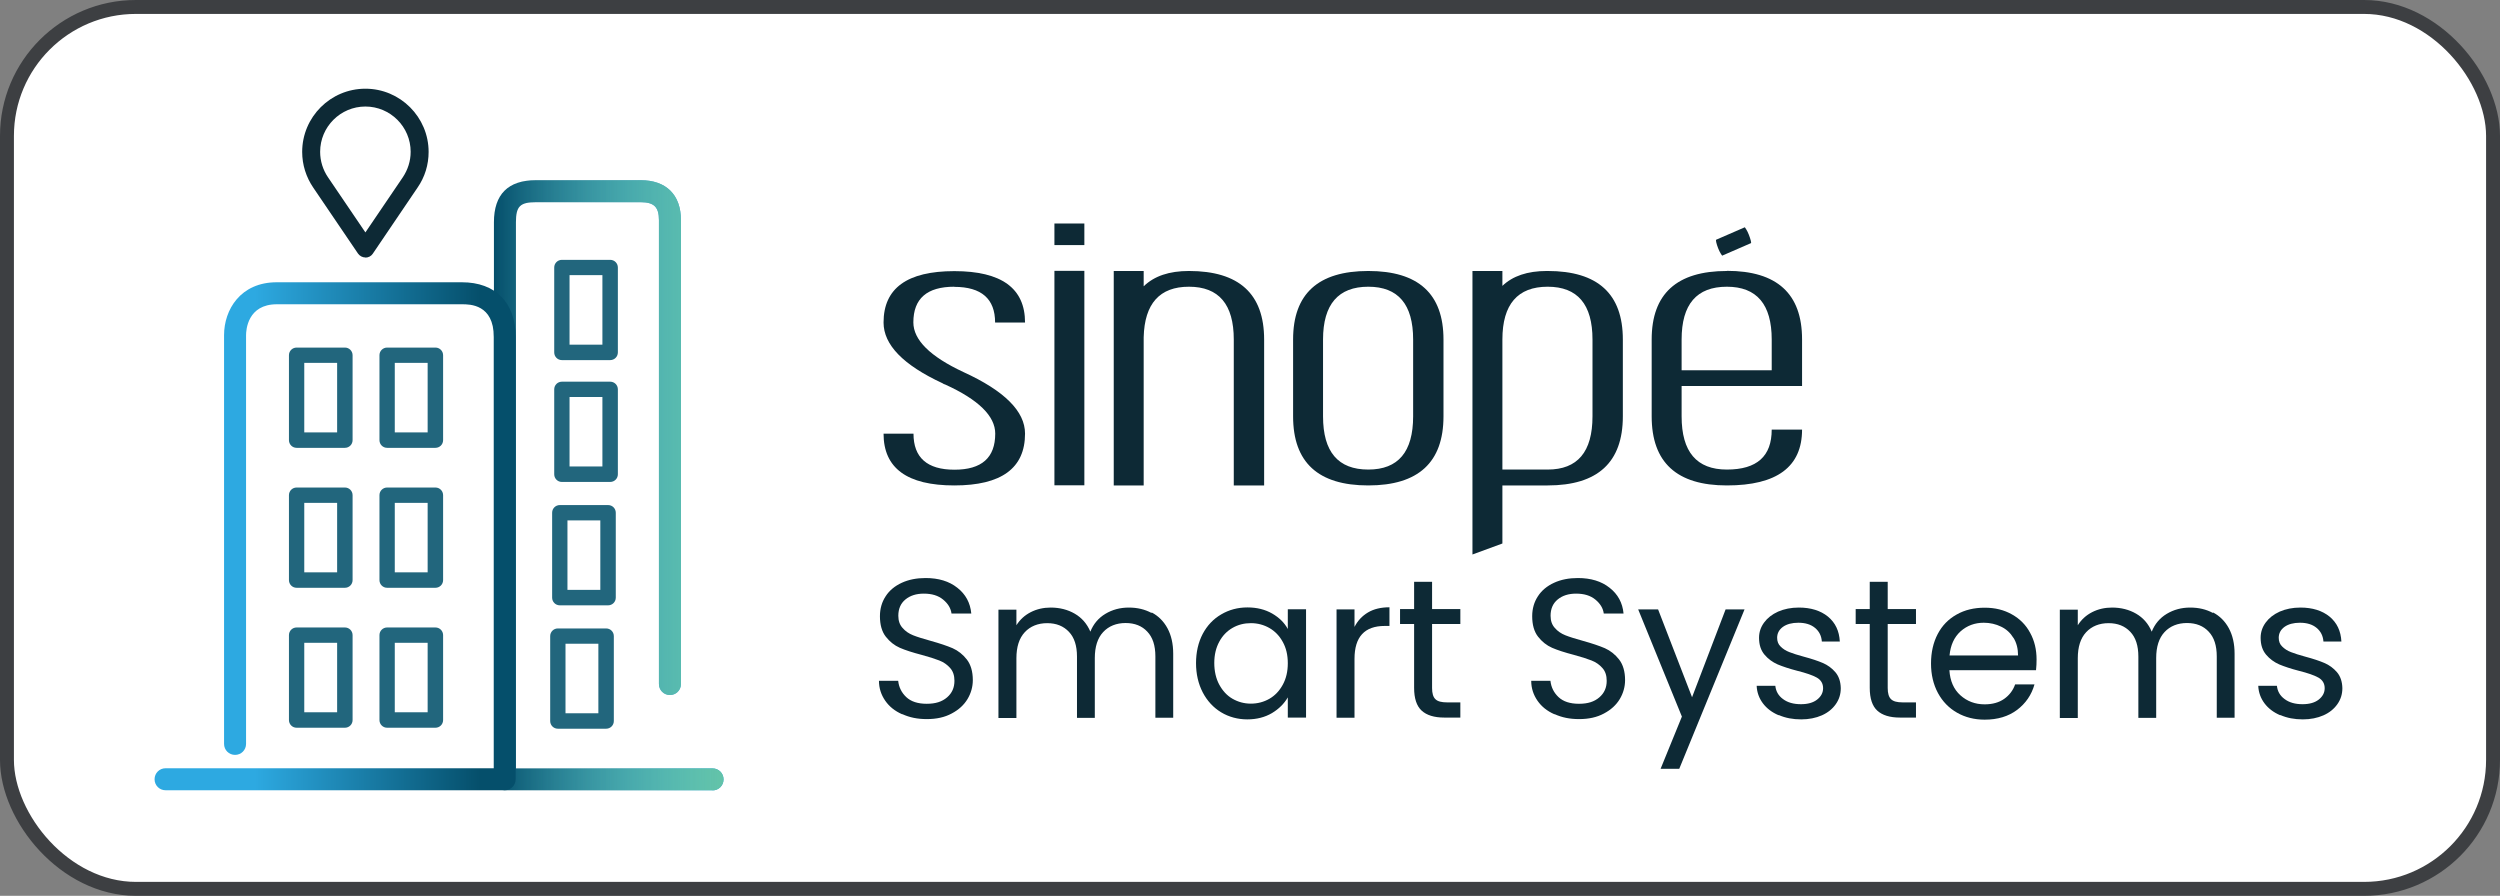 <svg viewBox="0 0 179.53 64.33" xmlns:xlink="http://www.w3.org/1999/xlink" xmlns="http://www.w3.org/2000/svg" data-sanitized-data-name="Layer 2" data-name="Layer 2" id="Layer_2">
  <rect x="0" y="0" width="179.53" height="64.33" fill="#808080" stroke="none"/>
  <defs>
    <style>
      .cls-1 {
        fill: url(#linear-gradient);
      }

      .cls-1, .cls-2, .cls-3, .cls-4, .cls-5, .cls-6 {
        stroke-width: 0px;
      }

      .cls-2 {
        fill-rule: evenodd;
      }

      .cls-2, .cls-5 {
        fill: #0d2935;
      }

      .cls-7 {
        fill: #fff;
        stroke: #3d3f42;
        stroke-miterlimit: 10;
      }

      .cls-3 {
        fill: url(#linear-gradient-2);
      }

      .cls-4 {
        fill: url(#linear-gradient-3);
      }

      .cls-6 {
        fill: #22667d;
      }
    </style>
    <linearGradient gradientUnits="userSpaceOnUse" y2="34.84" x2="51.96" y1="34.84" x1="35.47" id="linear-gradient">
      <stop stop-color="#054f6b" offset="0"></stop>
      <stop stop-color="#2da9e1" offset="1"></stop>
    </linearGradient>
    <linearGradient gradientUnits="userSpaceOnUse" y2="34.84" x2="51.96" y1="34.84" x1="35.47" id="linear-gradient-2">
      <stop stop-opacity="0" stop-color="#6cc4ab" offset="0"></stop>
      <stop stop-color="#63c3a8" offset="1"></stop>
    </linearGradient>
    <linearGradient xlink:href="#linear-gradient" y2="38.52" x2="18.29" y1="38.52" x1="34.46" id="linear-gradient-3"></linearGradient>
  </defs>
  <g data-sanitized-data-name="Layer 1" data-name="Layer 1" id="Layer_1-2">
    <rect ry="9.26" rx="9.26" height="63.33" width="178.53" y=".5" x=".5" class="cls-7"></rect>
    <g>
      <g>
        <path d="M51.17,56.75h-14.91c-.44,0-.79-.35-.79-.79V15.96c0-2.01,1.02-3.02,3.02-3.02h7.52c1.83,0,2.89,1.05,2.89,2.87v33.31c0,.44-.35.79-.79.79s-.79-.35-.79-.79V15.81c0-.94-.35-1.29-1.31-1.29h-7.52c-1.15,0-1.44.3-1.44,1.44v39.22h14.12c.44,0,.79.35.79.79s-.35.79-.79.79Z" class="cls-1"></path>
        <path d="M31.27,52.26h-3.47c-.31,0-.55-.25-.55-.55v-6.1c0-.31.25-.55.55-.55h3.47c.31,0,.55.25.55.55v6.1c0,.31-.25.55-.55.55ZM28.35,51.15h2.36v-4.99h-2.36v4.99Z" class="cls-6"></path>
        <path d="M24.77,52.26h-3.47c-.31,0-.55-.25-.55-.55v-6.1c0-.31.25-.55.55-.55h3.47c.31,0,.55.25.55.55v6.1c0,.31-.25.55-.55.55ZM21.85,51.15h2.36v-4.99h-2.36v4.99Z" class="cls-6"></path>
        <path d="M31.27,42.21h-3.47c-.31,0-.55-.25-.55-.55v-6.1c0-.31.25-.55.55-.55h3.47c.31,0,.55.25.55.55v6.1c0,.31-.25.55-.55.55ZM28.35,41.1h2.36v-4.99h-2.36v4.99Z" class="cls-6"></path>
        <path d="M24.77,42.21h-3.47c-.31,0-.55-.25-.55-.55v-6.1c0-.31.25-.55.55-.55h3.47c.31,0,.55.25.55.55v6.1c0,.31-.25.55-.55.55ZM21.85,41.1h2.36v-4.99h-2.36v4.99Z" class="cls-6"></path>
        <path d="M31.27,32.16h-3.47c-.31,0-.55-.25-.55-.55v-6.1c0-.31.25-.55.55-.55h3.47c.31,0,.55.25.55.55v6.1c0,.31-.25.55-.55.55ZM28.35,31.05h2.36v-4.99h-2.36v4.99Z" class="cls-6"></path>
        <path d="M24.77,32.16h-3.47c-.31,0-.55-.25-.55-.55v-6.1c0-.31.25-.55.55-.55h3.47c.31,0,.55.25.55.55v6.1c0,.31-.25.55-.55.55ZM21.85,31.05h2.36v-4.99h-2.36v4.99Z" class="cls-6"></path>
        <path d="M43.82,34.61h-3.47c-.31,0-.55-.25-.55-.55v-6.1c0-.31.25-.55.55-.55h3.47c.31,0,.55.25.55.55v6.1c0,.31-.25.55-.55.55ZM40.9,33.5h2.36v-4.99h-2.36v4.99Z" class="cls-6"></path>
        <path d="M43.82,25.86h-3.47c-.31,0-.55-.25-.55-.55v-6.1c0-.31.25-.55.55-.55h3.47c.31,0,.55.25.55.55v6.1c0,.31-.25.55-.55.55ZM40.9,24.75h2.36v-4.99h-2.36v4.99Z" class="cls-6"></path>
        <path d="M43.67,43.47h-3.47c-.31,0-.55-.25-.55-.55v-6.1c0-.31.25-.55.55-.55h3.47c.31,0,.55.25.55.55v6.1c0,.31-.25.55-.55.55ZM40.75,42.36h2.36v-4.99h-2.36v4.99Z" class="cls-6"></path>
        <path d="M43.53,52.33h-3.47c-.31,0-.55-.25-.55-.55v-6.1c0-.31.25-.55.55-.55h3.47c.31,0,.55.25.55.55v6.1c0,.31-.25.55-.55.55ZM40.61,51.22h2.36v-4.99h-2.36v4.99Z" class="cls-6"></path>
        <path d="M51.17,56.75h-14.91c-.44,0-.79-.35-.79-.79V15.96c0-2.01,1.02-3.02,3.02-3.02h7.52c1.83,0,2.89,1.05,2.89,2.87v33.31c0,.44-.35.79-.79.79s-.79-.35-.79-.79V15.81c0-.94-.35-1.29-1.31-1.29h-7.52c-1.15,0-1.44.3-1.44,1.44v39.22h14.12c.44,0,.79.35.79.79s-.35.79-.79.79Z" class="cls-3"></path>
        <path d="M36.25,56.75H11.89c-.44,0-.79-.35-.79-.79s.35-.79.79-.79h23.57v-30.97c0-2.35-1.72-2.35-2.28-2.35h-13.3c-2.1,0-2.21,1.85-2.21,2.22v29.35c0,.44-.35.79-.79.79s-.79-.35-.79-.79v-29.35c0-1.83,1.18-3.8,3.78-3.8h13.3c2.42,0,3.86,1.47,3.86,3.93v31.76c0,.44-.35.79-.79.79Z" class="cls-4"></path>
      </g>
      <path d="M26.24,18.49c-.21,0-.41-.11-.53-.28l-3.21-4.73c-.52-.76-.8-1.65-.8-2.57,0-2.51,2.04-4.54,4.54-4.54s4.54,2.04,4.54,4.54c0,.92-.27,1.81-.8,2.57l-3.21,4.74c-.12.18-.32.28-.53.28ZM26.24,7.65c-1.79,0-3.25,1.46-3.25,3.25,0,.66.2,1.3.57,1.84l2.68,3.95,2.68-3.95c.37-.55.57-1.18.57-1.84,0-1.79-1.46-3.25-3.25-3.25Z" class="cls-5"></path>
      <g>
        <path d="M64.78,51.29c-.52-.23-.92-.55-1.21-.97s-.45-.89-.45-1.43h1.38c.05.46.24.85.58,1.17.34.32.83.48,1.47.48s1.1-.15,1.46-.46c.36-.31.53-.7.53-1.19,0-.38-.1-.69-.31-.92-.21-.24-.47-.42-.78-.54-.31-.12-.73-.26-1.26-.4-.65-.17-1.18-.34-1.57-.51-.39-.17-.73-.44-1.01-.8-.28-.36-.42-.85-.42-1.47,0-.54.14-1.02.41-1.43.27-.42.66-.74,1.16-.97s1.07-.34,1.71-.34c.93,0,1.69.23,2.28.7.59.46.93,1.08,1,1.85h-1.42c-.05-.38-.25-.71-.6-1-.35-.29-.81-.43-1.39-.43-.54,0-.98.14-1.32.42-.34.28-.51.67-.51,1.17,0,.36.1.65.31.88.2.23.45.4.75.52.3.12.72.25,1.26.4.65.18,1.18.36,1.58.53.4.18.74.45,1.02.81.28.36.43.86.43,1.48,0,.48-.13.94-.38,1.36-.26.43-.63.77-1.14,1.04-.5.27-1.09.4-1.78.4s-1.24-.12-1.75-.35Z" class="cls-5"></path>
        <path d="M82.72,43.99c.47.25.85.63,1.12,1.13.27.5.41,1.11.41,1.83v4.59h-1.28v-4.4c0-.78-.19-1.37-.58-1.78-.38-.41-.9-.62-1.56-.62s-1.21.22-1.61.65c-.4.43-.6,1.05-.6,1.87v4.29h-1.28v-4.4c0-.78-.19-1.37-.58-1.78s-.9-.62-1.56-.62-1.21.22-1.61.65c-.4.43-.6,1.05-.6,1.87v4.29h-1.29v-7.78h1.29v1.12c.26-.41.6-.72,1.03-.94.43-.22.91-.33,1.43-.33.65,0,1.23.15,1.73.44.5.29.88.72,1.12,1.29.22-.55.58-.98,1.08-1.28.5-.3,1.06-.45,1.68-.45s1.15.13,1.62.38Z" class="cls-5"></path>
        <path d="M86.37,45.52c.32-.6.76-1.07,1.33-1.4.56-.33,1.19-.5,1.88-.5s1.27.15,1.78.44c.5.29.88.66,1.12,1.11v-1.42h1.31v7.78h-1.31v-1.45c-.26.45-.64.83-1.14,1.13-.51.3-1.1.45-1.77.45s-1.32-.17-1.88-.51c-.56-.34-1-.82-1.32-1.43-.32-.62-.48-1.32-.48-2.1s.16-1.49.48-2.1ZM92.12,46.1c-.24-.44-.56-.77-.96-1-.4-.23-.85-.35-1.33-.35s-.92.11-1.32.34c-.4.23-.72.56-.95.99-.24.44-.36.95-.36,1.53s.12,1.12.36,1.56c.24.44.55.78.95,1.01.4.23.84.35,1.32.35s.93-.12,1.33-.35c.4-.23.72-.57.96-1.01.24-.44.36-.95.36-1.54s-.12-1.1-.36-1.53Z" class="cls-5"></path>
        <path d="M98.24,43.98c.42-.25.94-.37,1.54-.37v1.34h-.34c-1.45,0-2.17.79-2.17,2.36v4.23h-1.29v-7.78h1.29v1.26c.23-.45.55-.79.97-1.04Z" class="cls-5"></path>
        <path d="M102.84,44.82v4.59c0,.38.08.65.24.8.16.16.44.23.84.23h.95v1.09h-1.16c-.72,0-1.26-.17-1.62-.5-.36-.33-.54-.88-.54-1.63v-4.59h-1.01v-1.07h1.01v-1.96h1.29v1.96h2.03v1.07h-2.03Z" class="cls-5"></path>
        <path d="M111.62,51.29c-.52-.23-.92-.55-1.21-.97s-.45-.89-.45-1.43h1.38c.05.46.24.85.58,1.17.34.32.83.48,1.47.48s1.1-.15,1.46-.46c.36-.31.53-.7.53-1.19,0-.38-.1-.69-.31-.92-.21-.24-.47-.42-.78-.54-.31-.12-.73-.26-1.26-.4-.65-.17-1.18-.34-1.57-.51-.39-.17-.73-.44-1.01-.8-.28-.36-.42-.85-.42-1.47,0-.54.14-1.02.41-1.43.27-.42.66-.74,1.16-.97s1.07-.34,1.71-.34c.93,0,1.69.23,2.28.7.59.46.93,1.08,1,1.85h-1.42c-.05-.38-.25-.71-.6-1-.35-.29-.81-.43-1.39-.43-.54,0-.98.14-1.32.42-.34.28-.51.67-.51,1.17,0,.36.1.65.31.88.2.23.45.4.75.52.3.12.72.25,1.26.4.65.18,1.18.36,1.58.53.4.18.74.45,1.02.81.28.36.43.86.43,1.48,0,.48-.13.94-.38,1.36-.26.43-.63.77-1.14,1.04-.5.27-1.09.4-1.78.4s-1.24-.12-1.75-.35Z" class="cls-5"></path>
        <path d="M125.28,43.76l-4.69,11.45h-1.34l1.53-3.75-3.14-7.7h1.43l2.44,6.31,2.41-6.31h1.34Z" class="cls-5"></path>
        <path d="M127.72,51.36c-.47-.2-.85-.49-1.12-.85-.27-.36-.43-.78-.45-1.26h1.34c.04.39.22.71.55.95.33.25.76.37,1.29.37.49,0,.88-.11,1.16-.33.28-.22.43-.49.43-.82s-.15-.59-.45-.76c-.3-.17-.77-.33-1.41-.49-.58-.15-1.05-.31-1.41-.46-.36-.16-.68-.39-.94-.7-.26-.31-.39-.71-.39-1.21,0-.4.12-.76.36-1.09.24-.33.57-.59,1.01-.79.44-.19.93-.29,1.49-.29.86,0,1.56.22,2.09.65.53.44.81,1.03.85,1.79h-1.29c-.03-.41-.19-.73-.49-.98-.3-.25-.7-.37-1.2-.37-.46,0-.83.1-1.11.3-.27.2-.41.46-.41.78,0,.26.08.47.25.63.17.17.37.3.63.4.25.1.6.21,1.04.33.56.15,1.01.3,1.36.45.35.15.65.37.9.66.25.29.38.68.39,1.15,0,.43-.12.81-.36,1.15-.24.34-.57.61-1,.8-.43.19-.93.29-1.48.29-.6,0-1.13-.1-1.61-.31Z" class="cls-5"></path>
        <path d="M135.56,44.82v4.59c0,.38.08.65.24.8.16.16.44.23.84.23h.95v1.09h-1.16c-.72,0-1.26-.17-1.62-.5-.36-.33-.54-.88-.54-1.63v-4.59h-1.01v-1.07h1.01v-1.96h1.29v1.96h2.03v1.07h-2.03Z" class="cls-5"></path>
        <path d="M146.21,48.13h-6.22c.05.77.31,1.37.79,1.8.48.43,1.06.65,1.74.65.56,0,1.03-.13,1.4-.39.37-.26.64-.61.79-1.04h1.39c-.21.75-.63,1.36-1.25,1.83-.63.47-1.4.7-2.33.7-.74,0-1.4-.17-1.98-.5-.58-.33-1.04-.8-1.37-1.41-.33-.61-.5-1.32-.5-2.12s.16-1.51.48-2.12c.32-.61.77-1.07,1.36-1.4.58-.33,1.25-.49,2.01-.49s1.39.16,1.96.48c.57.32,1.01.76,1.31,1.33.31.56.46,1.2.46,1.91,0,.25-.01.51-.04.78ZM144.59,45.81c-.22-.36-.51-.63-.89-.81-.37-.18-.79-.28-1.24-.28-.65,0-1.21.21-1.67.62-.46.42-.72.99-.79,1.73h4.92c0-.49-.11-.92-.33-1.27Z" class="cls-5"></path>
        <path d="M158.94,43.99c.47.25.85.63,1.12,1.13.27.5.41,1.11.41,1.83v4.59h-1.28v-4.4c0-.78-.19-1.37-.58-1.78-.38-.41-.9-.62-1.56-.62s-1.21.22-1.61.65c-.4.43-.6,1.05-.6,1.87v4.29h-1.28v-4.4c0-.78-.19-1.37-.58-1.78s-.9-.62-1.56-.62-1.21.22-1.61.65c-.4.43-.6,1.05-.6,1.87v4.29h-1.29v-7.78h1.29v1.12c.26-.41.6-.72,1.03-.94.43-.22.91-.33,1.43-.33.65,0,1.23.15,1.73.44.5.29.88.72,1.12,1.29.22-.55.58-.98,1.08-1.28.5-.3,1.06-.45,1.68-.45s1.15.13,1.62.38Z" class="cls-5"></path>
        <path d="M163.74,51.36c-.47-.2-.85-.49-1.12-.85-.27-.36-.43-.78-.45-1.26h1.34c.04.39.22.71.55.95.33.25.76.37,1.29.37.49,0,.88-.11,1.16-.33.28-.22.43-.49.43-.82s-.15-.59-.45-.76c-.3-.17-.77-.33-1.41-.49-.58-.15-1.05-.31-1.41-.46-.36-.16-.68-.39-.94-.7-.26-.31-.39-.71-.39-1.21,0-.4.12-.76.36-1.09.24-.33.57-.59,1.01-.79.44-.19.93-.29,1.49-.29.86,0,1.56.22,2.09.65.53.44.81,1.03.85,1.79h-1.29c-.03-.41-.19-.73-.49-.98-.3-.25-.7-.37-1.2-.37-.46,0-.83.1-1.11.3-.27.2-.41.46-.41.78,0,.26.08.47.25.63.17.17.37.3.63.4.25.1.6.21,1.04.33.56.15,1.01.3,1.36.45.35.15.65.37.9.66.25.29.38.68.39,1.15,0,.43-.12.81-.36,1.15-.24.34-.57.61-1,.8-.43.19-.93.29-1.48.29-.6,0-1.13-.1-1.61-.31Z" class="cls-5"></path>
      </g>
      <g>
        <path d="M123.23,17.22l2.07-.9s.17.22.29.54h0c.12.31.19.58.15.6l-2.07.9s-.17-.22-.29-.54h0c-.12-.31-.18-.58-.14-.6h0Z" class="cls-2"></path>
        <path d="M68.53,20.59c-1.96,0-2.94.85-2.94,2.56,0,1.26,1.2,2.45,3.6,3.57,2.95,1.35,4.42,2.82,4.42,4.42,0,2.48-1.69,3.72-5.08,3.72s-5.08-1.24-5.08-3.72h2.15c0,1.72.98,2.59,2.94,2.59s2.93-.86,2.93-2.59c0-1.26-1.2-2.44-3.6-3.53l-.09-.03-.1-.06c-2.82-1.31-4.23-2.76-4.23-4.36,0-2.46,1.69-3.69,5.08-3.69s5.08,1.23,5.08,3.69h-2.15c0-1.7-.98-2.56-2.93-2.56h0Z" class="cls-2"></path>
        <path d="M77.87,19.45v15.4h-2.15v-15.4h2.15ZM77.87,16.05v1.55h-2.15v-1.55h2.15Z" class="cls-2"></path>
        <path d="M85.38,20.59c-2.1,0-3.19,1.21-3.25,3.63v10.64h-2.15v-15.4h2.15v1.1c.76-.74,1.84-1.1,3.25-1.1,3.6,0,5.4,1.64,5.4,4.92v10.48h-2.18v-10.48c0-2.52-1.07-3.79-3.22-3.79h0Z" class="cls-2"></path>
        <path d="M98.26,33.72c2.15,0,3.22-1.27,3.22-3.82v-5.52c0-2.52-1.07-3.79-3.22-3.79s-3.25,1.26-3.25,3.79v5.52c0,2.55,1.08,3.82,3.25,3.82h0ZM92.86,29.9v-5.52c0-3.28,1.8-4.92,5.4-4.92s5.4,1.64,5.4,4.92v5.52c0,3.3-1.8,4.96-5.4,4.96s-5.4-1.65-5.4-4.96h0Z" class="cls-2"></path>
        <path d="M111.14,33.72c2.15,0,3.22-1.27,3.22-3.82v-5.52c0-2.52-1.07-3.79-3.22-3.79s-3.25,1.26-3.25,3.79v9.34h3.25ZM105.74,39.81v-20.35h2.15v1.07c.74-.71,1.8-1.07,3.19-1.07h.06c3.6,0,5.4,1.64,5.4,4.92v5.52c0,3.3-1.8,4.96-5.4,4.96h-3.25v4.17l-2.15.79h0Z" class="cls-2"></path>
        <path d="M124.01,20.59c-2.17,0-3.25,1.26-3.25,3.79v2.21h6.47v-2.21c0-2.52-1.07-3.79-3.22-3.79h0ZM124.01,19.45c3.6,0,5.4,1.64,5.4,4.92v3.35h-8.65v2.18c0,2.55,1.08,3.82,3.25,3.82s3.22-.96,3.22-2.87h2.18c0,2.67-1.8,4.01-5.4,4.01s-5.4-1.65-5.4-4.96v-5.52c0-3.28,1.8-4.92,5.4-4.92h0Z" class="cls-2"></path>
      </g>
    </g>
  </g>
</svg>